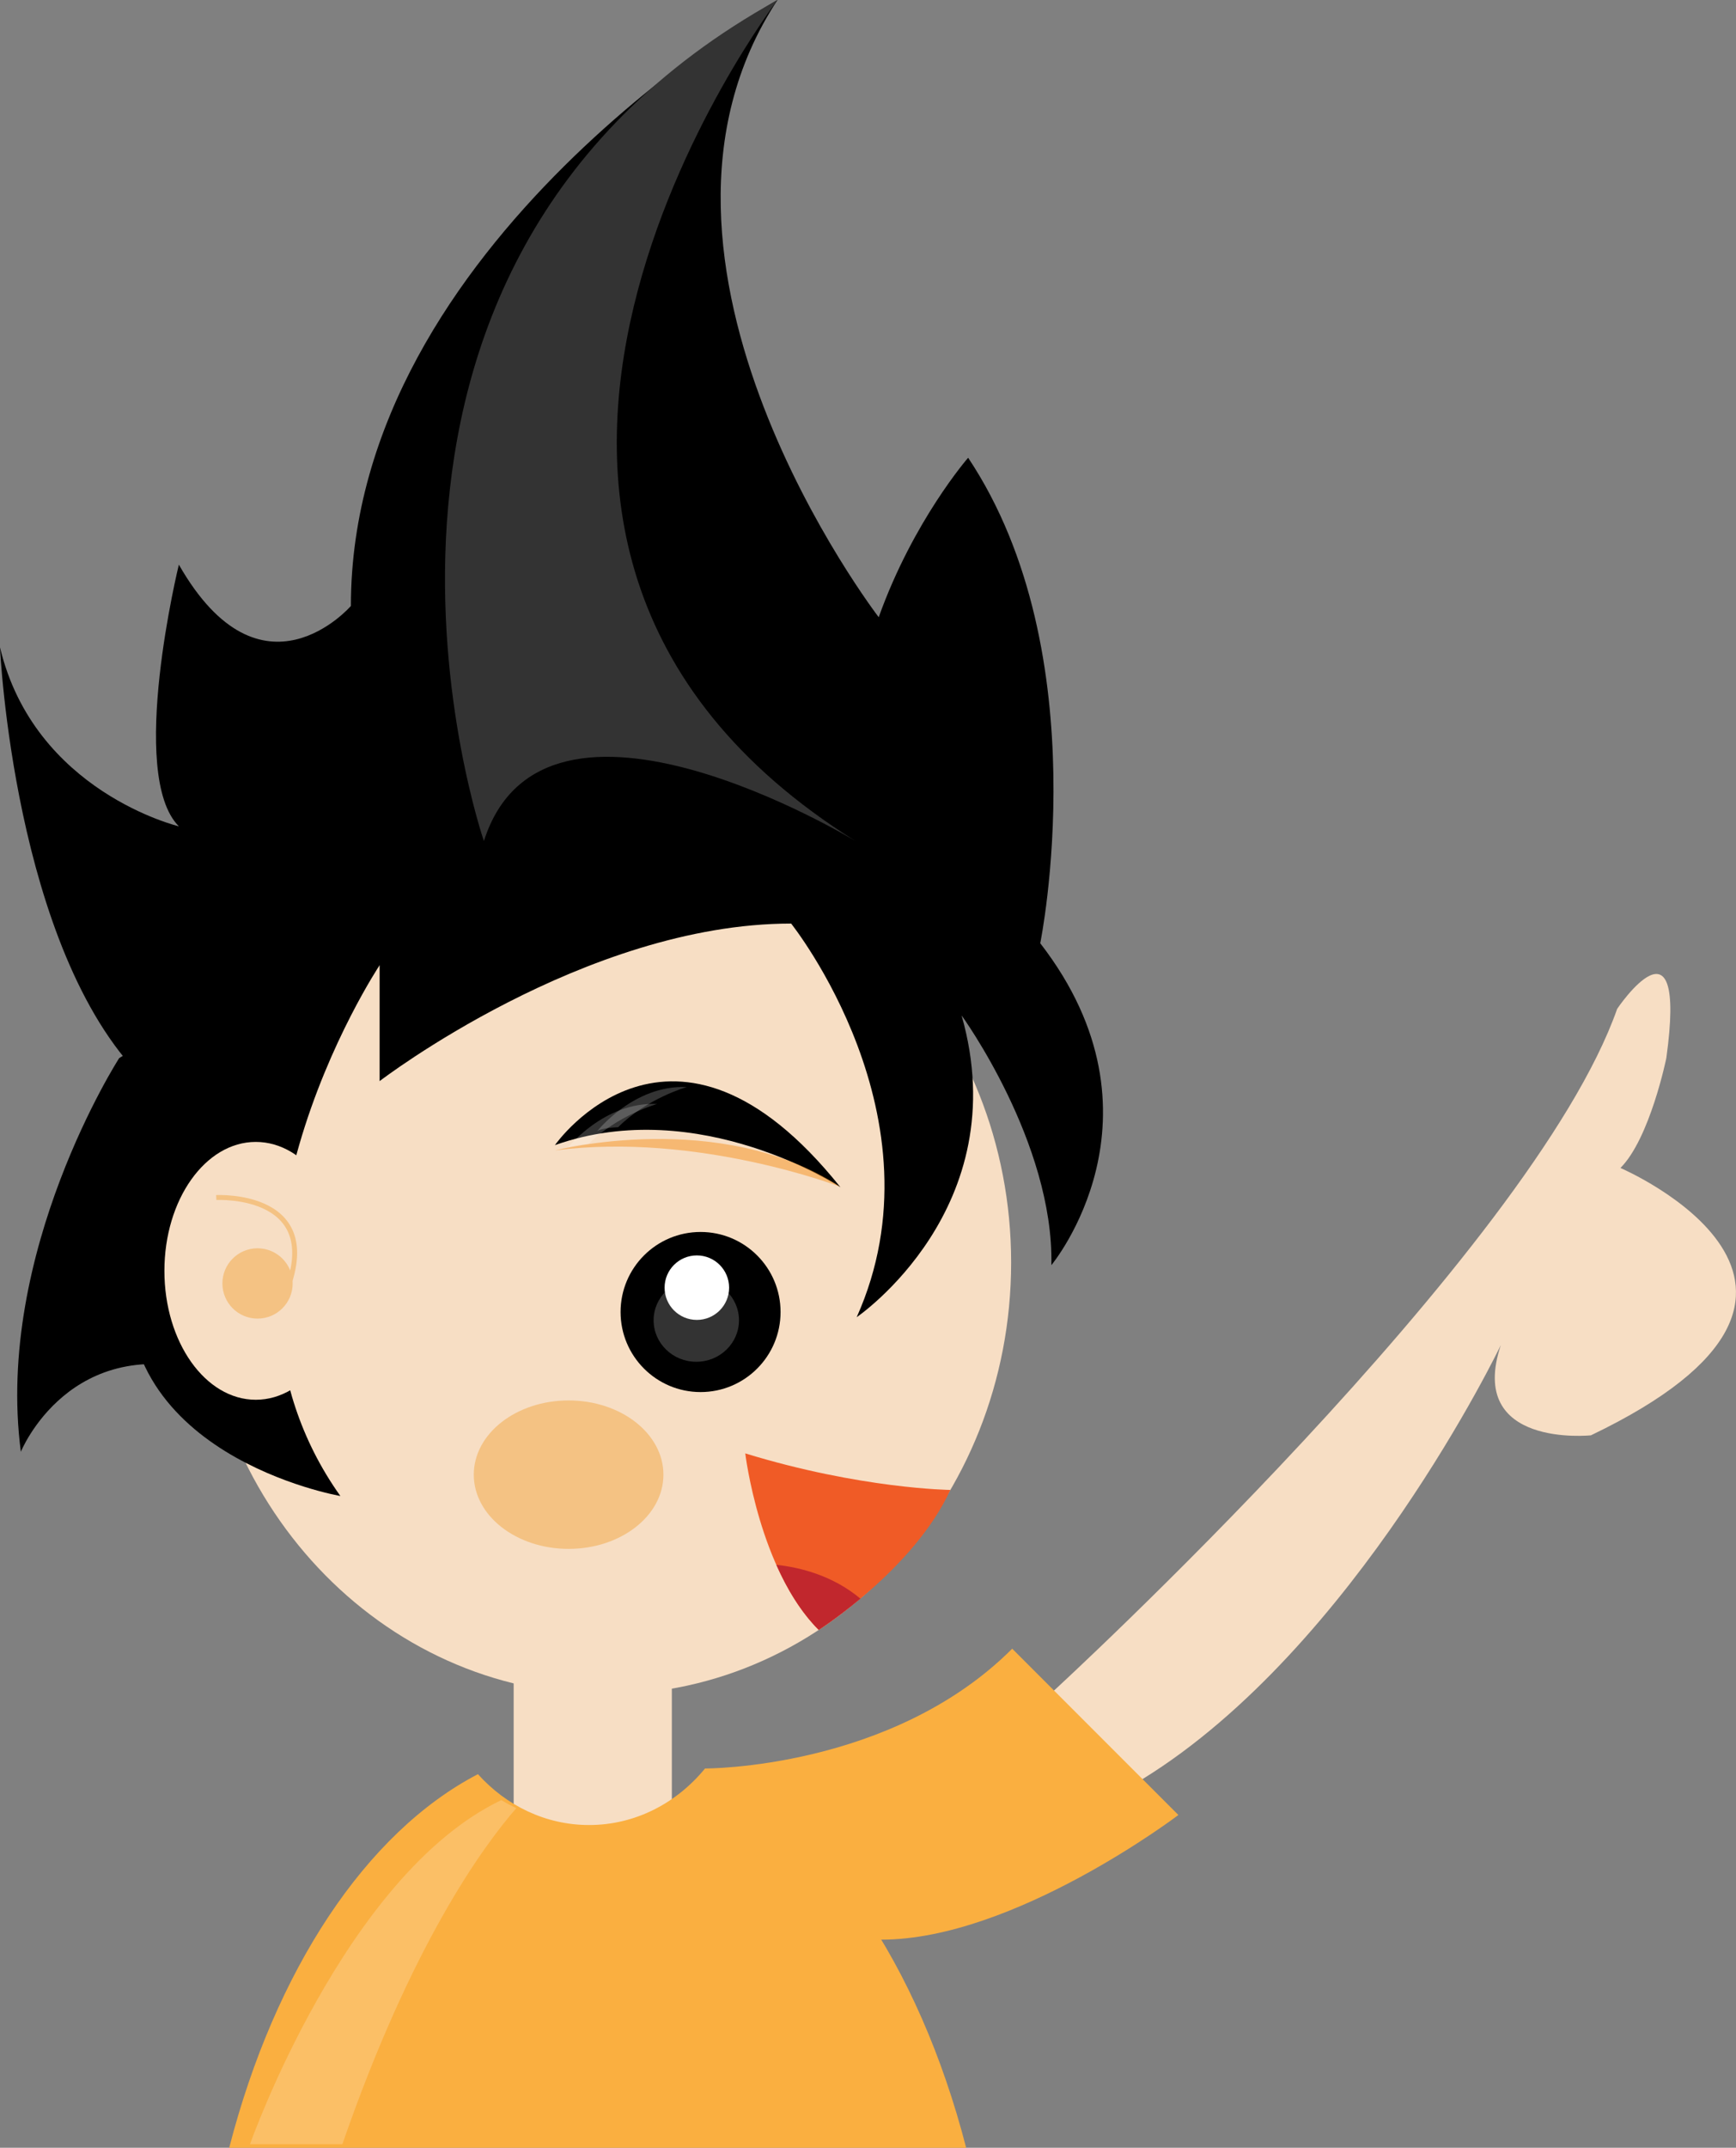 <?xml version="1.0" encoding="UTF-8" standalone="no"?>
<!-- Created with Inkscape (http://www.inkscape.org/) -->
<svg
    xmlns:inkscape="http://www.inkscape.org/namespaces/inkscape"
    xmlns:rdf="http://www.w3.org/1999/02/22-rdf-syntax-ns#"
    xmlns="http://www.w3.org/2000/svg"
    xmlns:cc="http://creativecommons.org/ns#"
    xmlns:dc="http://purl.org/dc/elements/1.1/"
    xmlns:sodipodi="http://sodipodi.sourceforge.net/DTD/sodipodi-0.dtd"
    xmlns:svg="http://www.w3.org/2000/svg"
    xmlns:ns1="http://sozi.baierouge.fr"
    xmlns:xlink="http://www.w3.org/1999/xlink"
    id="svg14755"
    sodipodi:docname="boy5.svg"
    viewBox="0 0 220.67 272.81"
    version="1.1"
    inkscape:version="0.48.0 r9654"
  >
  <rect x="0" y="0" width="220.67" height="272.81" fill="#808080" stroke="none"/>
  <defs
      id="defs14757"
    >
    <clipPath
        id="clipPath8289"
        clipPathUnits="userSpaceOnUse"
      >
      <path
          id="path8291"
          inkscape:connector-curvature="0"
          d="m433.81 307.92h27.085v-34.965h-27.085v34.965z"
      />
    </clipPath
    >
    <clipPath
        id="clipPath8265"
        clipPathUnits="userSpaceOnUse"
      >
      <path
          id="path8267"
          inkscape:connector-curvature="0"
          d="m464.82 375.09h29.033v-4.868h-29.033v4.868z"
      />
    </clipPath
    >
    <clipPath
        id="clipPath8237"
        clipPathUnits="userSpaceOnUse"
      >
      <path
          id="path8239"
          inkscape:connector-curvature="0"
          d="m466.07 378.66h9.131v-4.521h-9.131v4.521z"
      />
    </clipPath
    >
    <clipPath
        id="clipPath8221"
        clipPathUnits="userSpaceOnUse"
      >
      <path
          id="path8223"
          inkscape:connector-curvature="0"
          d="m469.09 380.38h9.131v-4.521h-9.131v4.521z"
      />
    </clipPath
    >
    <clipPath
        id="clipPath8201"
        clipPathUnits="userSpaceOnUse"
      >
      <path
          id="path8203"
          inkscape:connector-curvature="0"
          d="m474.85 360.88h8.681v-8.43h-8.681v8.43z"
      />
    </clipPath
    >
  </defs
  >
  <sodipodi:namedview
      id="base"
      bordercolor="#666666"
      inkscape:pageshadow="2"
      inkscape:window-y="-8"
      fit-margin-left="0"
      pagecolor="#ffffff"
      fit-margin-top="0"
      inkscape:window-maximized="1"
      inkscape:zoom="0.98994949"
      inkscape:window-x="-8"
      inkscape:window-height="706"
      showgrid="false"
      borderopacity="1.0"
      inkscape:current-layer="layer1"
      inkscape:cx="25.68305"
      inkscape:cy="239.99639"
      fit-margin-right="0"
      fit-margin-bottom="0"
      inkscape:window-width="1366"
      inkscape:pageopacity="0.0"
      inkscape:document-units="px"
  />
  <g
      id="layer1"
      inkscape:label="Layer 1"
      inkscape:groupmode="layer"
      transform="translate(-577.77 -569.26)"
    >
    <g
        id="g8179"
        transform="matrix(1.25 0 0 -1.25 711.75 783.99)"
      >
      <path
          id="path8181"
          style="fill:#f7dec4"
          inkscape:connector-curvature="0"
          d="m0 0s48.6 44.601 57.267 69.268c0 0 7.166 10.665 5-5.001 0 0-1.666-8.166-4.666-11.166 0 0 28.333-12.167-3-27.167 0 0-12.666-1.333-9.166 9.167 0 0-14.701-30.704-36.434-44.102 0 0-9.001 3.734-9.001 9.001"
      />
    </g
    >
    <path
        id="path8183"
        style="fill:#f7dec4"
        inkscape:connector-curvature="0"
        d="m663.17 805.24h-20.106v-26.132h20.106v26.132z"
    />
    <g
        id="g8185"
        transform="matrix(1.25 0 0 -1.25 706.3 729.62)"
      >
      <path
          id="path8187"
          style="fill:#f7dec4"
          inkscape:connector-curvature="0"
          d="m0 0c0-24.242-18.478-43.894-41.273-43.894-22.794 0-41.274 19.652-41.274 43.894s18.48 43.895 41.274 43.895c22.795 0 41.273-19.653 41.273-43.895"
      />
    </g
    >
    <g
        id="g8189"
        transform="matrix(1.25 0 0 -1.25 676.99 735.91)"
      >
      <path
          id="path8191"
          style="fill:#000000"
          inkscape:connector-curvature="0"
          d="m0 0c0-4.491-3.64-8.135-8.134-8.135-4.492 0-8.135 3.644-8.135 8.135 0 4.492 3.643 8.133 8.135 8.133 4.494 0 8.134-3.641 8.134-8.133"
      />
    </g
    >
    <g
        id="g8193"
        transform="matrix(1.25 0 0 -1.25 670.45 732.82)"
      >
      <path
          id="path8195"
          style="fill:#ffffff"
          inkscape:connector-curvature="0"
          d="m0 0c0-1.809-1.469-3.275-3.28-3.275-1.813 0-3.281 1.466-3.281 3.275 0 1.813 1.468 3.279 3.281 3.279 1.811 0 3.28-1.466 3.28-3.279"
      />
    </g
    >
    <g
        id="g8197"
        transform="matrix(1.25 0 0 -1.25 67.293 1182.8)"
      >
      <g
          id="g8205"
        >
        <g
            id="g8207"
            style="opacity:0.2"
            clip-path="url(#clipPath8201)"
          >
          <g
              id="g8209"
              transform="translate(483.53 356.67)"
            >
            <path
                id="path8211"
                style="fill:#ffffff"
                inkscape:connector-curvature="0"
                d="m0 0c0-2.326-1.943-4.215-4.34-4.215-2.398 0-4.342 1.889-4.342 4.215 0 2.329 1.944 4.215 4.342 4.215 2.397 0 4.34-1.886 4.34-4.215"
            />
          </g
          >
        </g
        >
      </g
      >
    </g
    >
    <g
        id="g8213"
        transform="matrix(1.25 0 0 -1.25 684.6 720.06)"
      >
      <path
          id="path8215"
          style="fill:#000000"
          inkscape:connector-curvature="0"
          d="m0 0s-14.362 9.474-29.032 4.278c0 0 11.919 17.113 29.032-4.278"
      />
    </g
    >
    <g
        id="g8217"
        transform="matrix(1.25 0 0 -1.25 67.293 1182.8)"
      >
      <g
          id="g8225"
        >
        <g
            id="g8227"
            style="opacity:0.2"
            clip-path="url(#clipPath8221)"
          >
          <g
              id="g8229"
              transform="translate(469.09 375.86)"
            >
            <path
                id="path8231"
                style="fill:#ffffff"
                inkscape:connector-curvature="0"
                d="m0 0s3.73 4.755 9.131 4.512c0 0-4.027-1.129-6.982-4.083 0 0-1.774-0.054-2.149-0.429"
            />
          </g
          >
        </g
        >
      </g
      >
    </g
    >
    <g
        id="g8233"
        transform="matrix(1.25 0 0 -1.25 67.293 1182.8)"
      >
      <g
          id="g8241"
        >
        <g
            id="g8243"
            style="opacity:0.2"
            clip-path="url(#clipPath8237)"
          >
          <g
              id="g8245"
              transform="translate(466.07 374.14)"
            >
            <path
                id="path8247"
                style="fill:#ffffff"
                inkscape:connector-curvature="0"
                d="m0 0s3.73 4.756 9.131 4.512c0 0-4.029-1.128-6.984-4.082 0 0-1.772-0.054-2.147-0.43"
            />
          </g
          >
        </g
        >
      </g
      >
    </g
    >
    <g
        id="g8249"
        transform="matrix(1.25 0 0 -1.25 592.92 703.66)"
      >
      <path
          id="path8251"
          style="fill:#000000"
          inkscape:connector-curvature="0"
          d="m0 0s-12.667-19.668-10-40.001c0 0 5 12.333 19.333 8 0 0-1.667 16 2 23 0 0-3 14.334-11.333 9.001"
      />
    </g
    >
    <g
        id="g8253"
        transform="matrix(1.25 0 0 -1.25 662.1 756.57)"
      >
      <path
          id="path8255"
          style="fill:#f4c283"
          inkscape:connector-curvature="0"
          d="m0 0c0-4.166-4.317-7.542-9.642-7.542-5.326 0-9.643 3.376-9.643 7.542s4.317 7.542 9.643 7.542c5.325 0 9.642-3.376 9.642-7.542"
      />
    </g
    >
    <g
        id="g8257"
        transform="matrix(1.25 0 0 -1.25 710 689.07)"
      >
      <path
          id="path8259"
          style="fill:#000000"
          inkscape:connector-curvature="0"
          d="m0 0s6 29.334-7.333 49.334c0 0-5.596-6.408-9.093-16.205 0 0-27.787 36.131-10.293 62.721 0 0-43.383-24.492-43.383-61.578 0 0-9.096-10.496-17.494 4.199 0 0-5.233-21.356 0-26.59 0 0-14.692 3.498-18.191 18.193 0 0 1.398-30.677 14.497-43.776 0 0 8.227-4.42 8.761-8.76 0 0 7.664 17.411 15.349 20.224v-11.772s20.856 16.01 41.847 16.01c0 0 15.762-19.708 6.666-40 0 0 16.264 11.075 10.667 30.667 0 0 9.392-12.916 9.132-25.377 0 0 12.533 15.058-1.132 32.71"
      />
    </g
    >
    <g
        id="g8261"
        transform="matrix(1.25 0 0 -1.25 67.293 1182.8)"
      >
      <g
          id="g8269"
        >
        <g
            id="g8271"
            style="opacity:.5"
            clip-path="url(#clipPath8265)"
          >
          <g
              id="g8273"
              transform="translate(464.82 373.93)"
            >
            <path
                id="path8275"
                style="fill:#f69220"
                inkscape:connector-curvature="0"
                d="m0 0s16.762 4.328 29.032-3.704c0 0-14.531 5.594-29.032 3.704"
            />
          </g
          >
        </g
        >
      </g
      >
    </g
    >
    <g
        id="g8277"
        transform="matrix(1.25 0 0 -1.25 639.28 676.09)"
      >
      <path
          id="path8279"
          style="fill:#333333"
          inkscape:connector-curvature="0"
          d="m0 0s-19.981 57.933 29.854 85.46c0 0-41.592-54.447 7.934-85.46 0 0-31.645 19.265-37.788 0"
      />
    </g
    >
    <g
        id="g8281"
        transform="matrix(1.25 0 0 -1.25 667.39 793.89)"
      >
      <path
          id="path8283"
          style="fill:#faaf40"
          inkscape:connector-curvature="0"
          d="m0 0c-2.883-3.516-7.089-5.746-11.791-5.746-4.439 0-8.443 1.987-11.303 5.168-11.393-5.92-20.636-19.922-25.295-37.968h74.944c-4.828 18.701-14.588 33.024-26.555 38.546"
      />
    </g
    >
    <g
        id="g8285"
        transform="matrix(1.25 0 0 -1.25 67.293 1182.8)"
      >
      <g
          id="g8293"
        >
        <g
            id="g8295"
            style="opacity:0.2"
            clip-path="url(#clipPath8289)"
          >
          <g
              id="g8297"
              transform="translate(460.89 307.1)"
            >
            <path
                id="path8299"
                style="fill:#ffffff"
                inkscape:connector-curvature="0"
                d="m0 0c-0.524 0.242-1.036 0.513-1.529 0.813-15.904-7.584-25.556-34.964-25.556-34.964h9.393c6.998 20.218 14.239 30.189 17.692 34.151"
            />
          </g
          >
        </g
        >
      </g
      >
    </g
    >
    <g
        id="g8301"
        transform="matrix(1.25 0 0 -1.25 698.57 758.51)"
      >
      <path
          id="path8303"
          style="fill:#f05b26"
          inkscape:connector-curvature="0"
          d="m0 0s-9.095 0.106-20.854 3.714c0 0 1.427-11.897 7.471-17.941 0 0 9.695 6.186 13.383 14.227"
      />
    </g
    >
    <g
        id="g8305"
        transform="matrix(1.25 0 0 -1.25 676.45 768.02)"
      >
      <path
          id="path8307"
          style="fill:#c1272d"
          inkscape:connector-curvature="0"
          d="m0 0c1.073-2.413 2.479-4.783 4.311-6.615 0 0 1.849 1.179 4.239 3.178-2.791 2.332-6.071 3.169-8.55 3.437"
      />
    </g
    >
    <g
        id="g8309"
        transform="matrix(1.25 0 0 -1.25 626.02 691.87)"
      >
      <path
          id="path8311"
          style="fill:#000000"
          inkscape:connector-curvature="0"
          d="m0 0s-20.487-30.763-3.987-53.929c0 0-24.167 4.167-21.333 24 0 0 5.056 30.396 25.32 29.929"
      />
    </g
    >
    <g
        id="g8313"
        transform="matrix(1.25 0 0 -1.25 621.9 730.68)"
      >
      <path
          id="path8315"
          style="fill:#f7dec4"
          inkscape:connector-curvature="0"
          d="m0 0c0-7.235-4.161-13.101-9.293-13.101s-9.292 5.866-9.292 13.101c0 7.234 4.16 13.1 9.292 13.1s9.293-5.866 9.293-13.1"
      />
    </g
    >
    <g
        id="g8317"
        transform="matrix(1.25 0 0 -1.25 605.26 721.37)"
      >
      <path
          id="path8319"
          style="stroke:#f4c283;stroke-width:.5;fill:none"
          inkscape:connector-curvature="0"
          d="m0 0s11.758 0.629 6.718-10.496"
      />
    </g
    >
    <g
        id="g8321"
        transform="matrix(1.25 0 0 -1.25 606.04 732.28)"
      >
      <path
          id="path8323"
          style="fill:#f4c283"
          inkscape:connector-curvature="0"
          d="m0 0c0-1.976 1.6-3.574 3.573-3.574 1.975 0 3.573 1.598 3.573 3.574 0 1.973-1.598 3.572-3.573 3.572-1.973 0-3.573-1.599-3.573-3.572"
      />
    </g
    >
    <g
        id="g8325"
        transform="matrix(1.25 0 0 -1.25 667.39 793.89)"
      >
      <path
          id="path8327"
          style="fill:#faaf40"
          inkscape:connector-curvature="0"
          d="m0 0s18.969-0.097 31.237 12.172l16.899-16.899s-16.686-12.668-30.218-12.668c0 0-17.918 8.536-17.918 17.395"
      />
    </g
    >
  </g
  >
</svg
>
